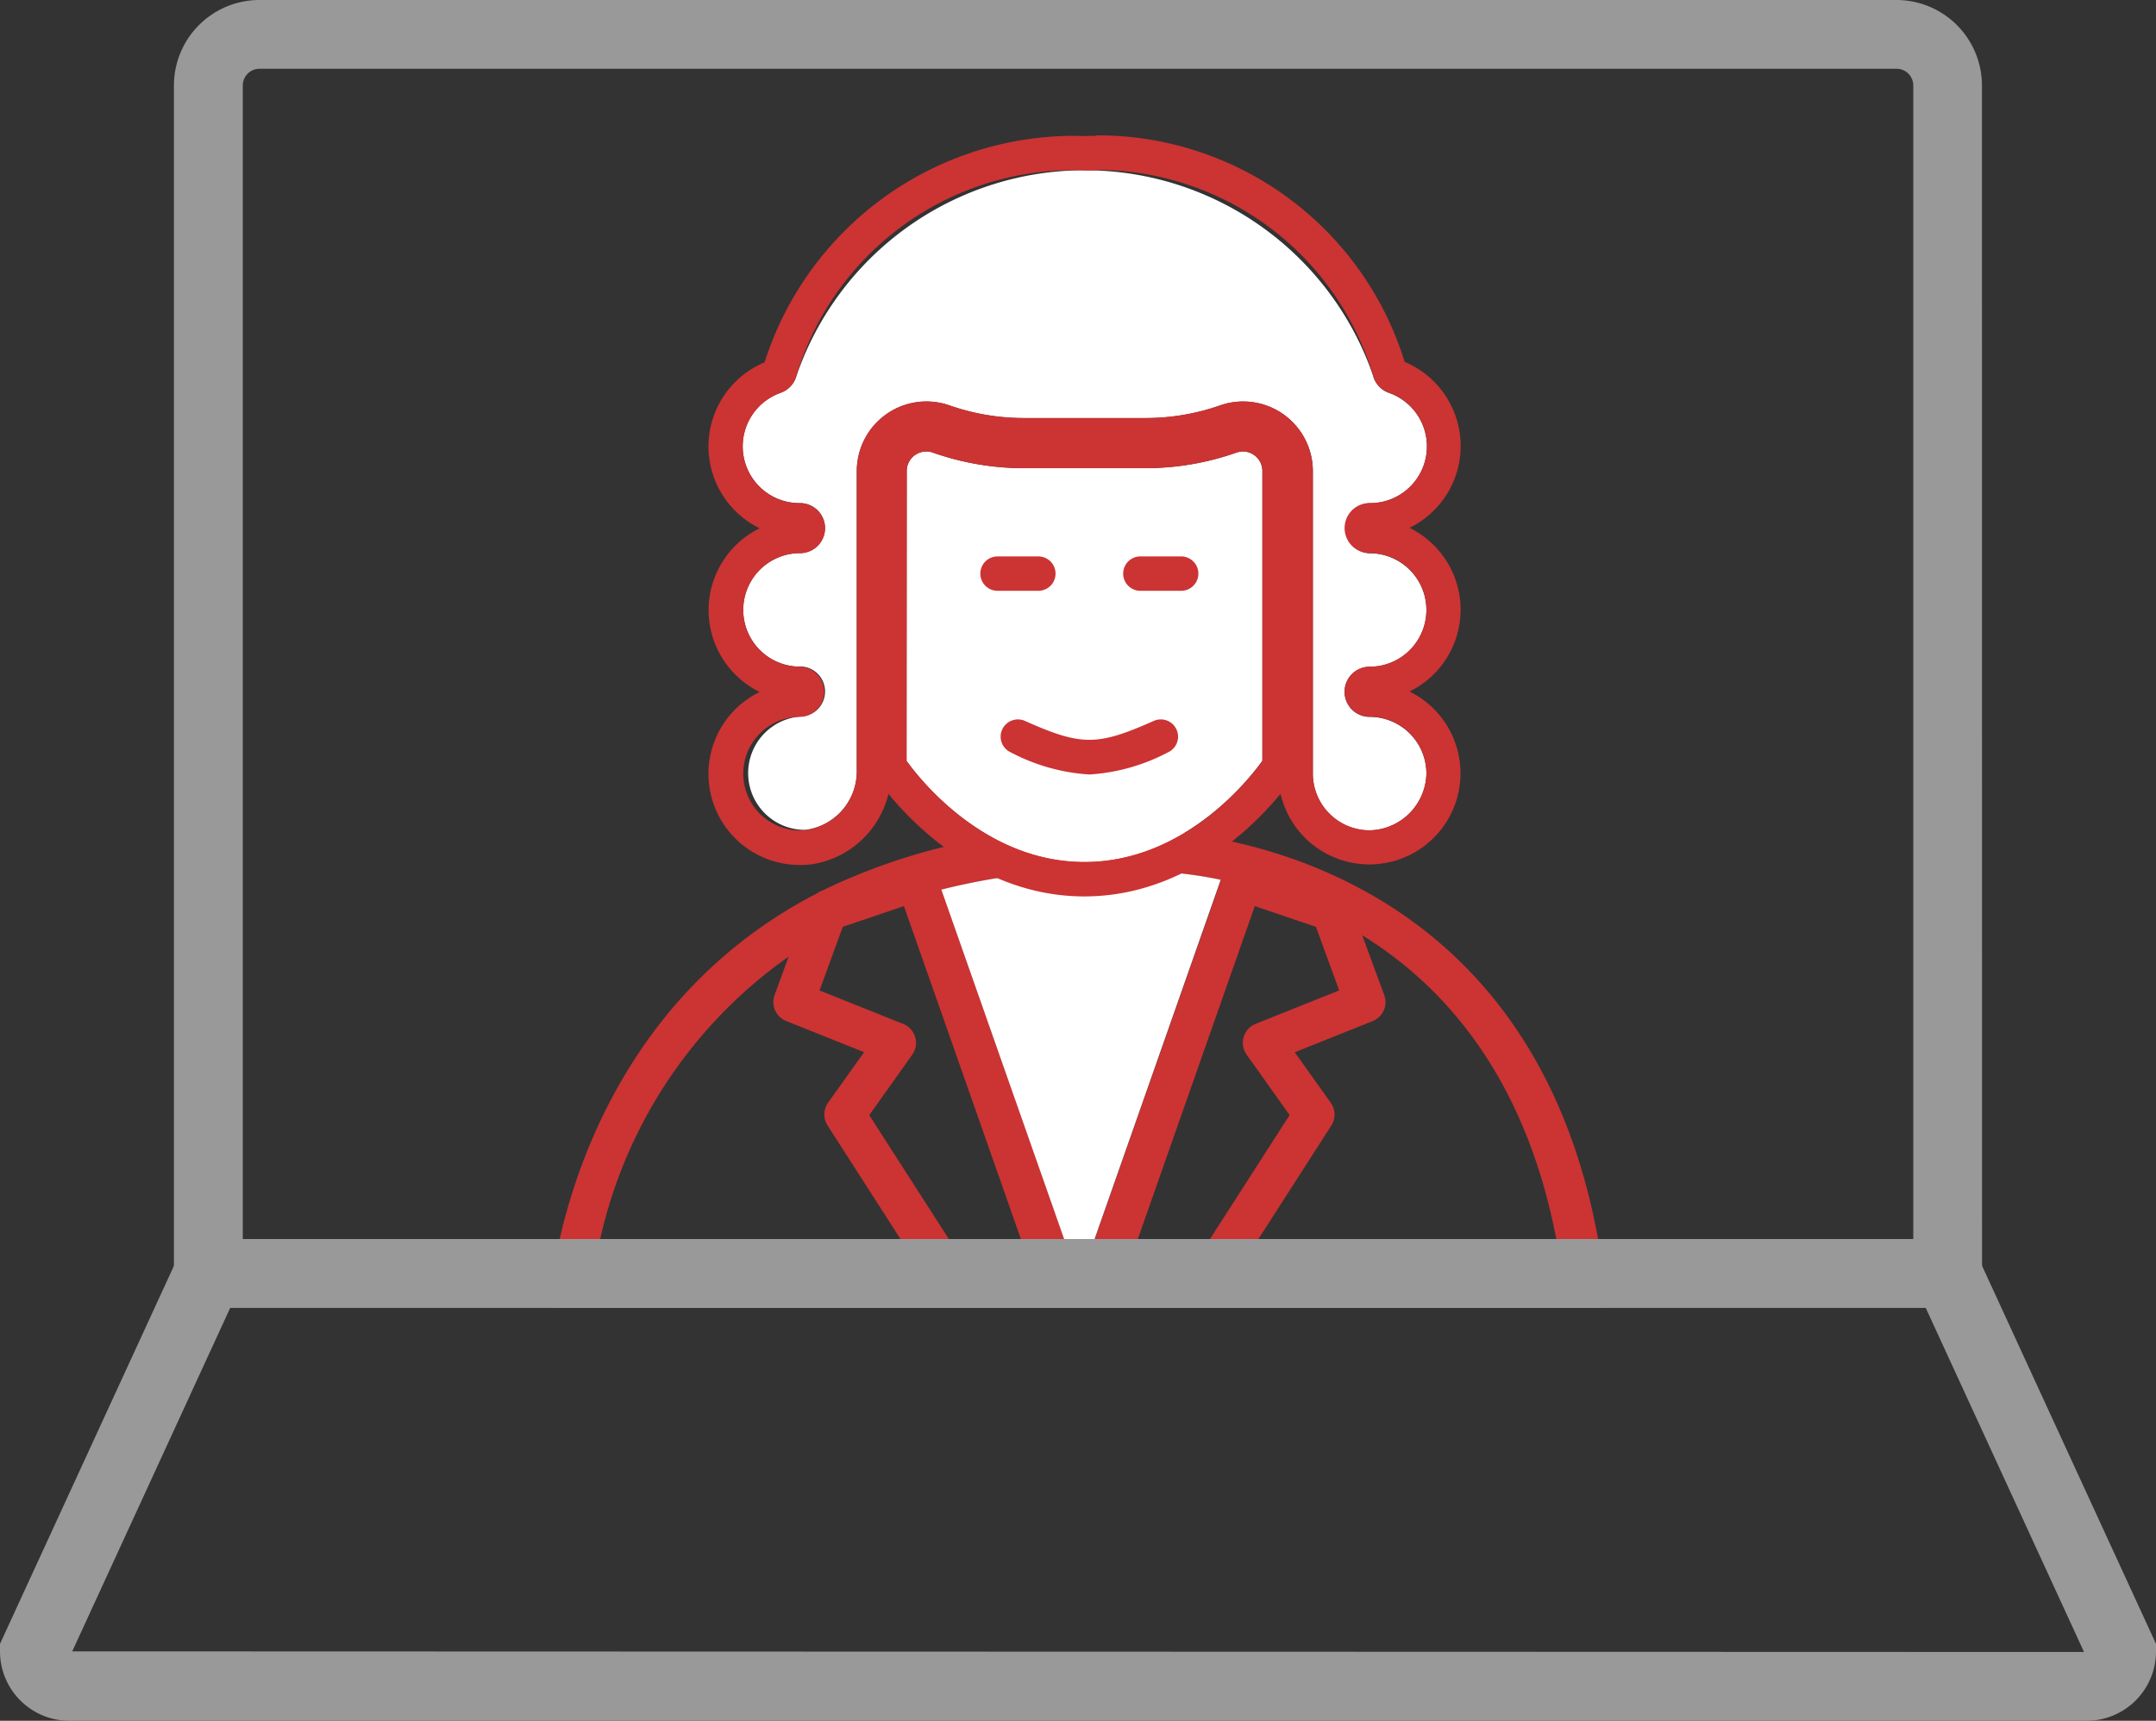 <svg id="Grupo_7730" data-name="Grupo 7730" xmlns="http://www.w3.org/2000/svg" xmlns:xlink="http://www.w3.org/1999/xlink" width="68.352" height="54.565" viewBox="0 0 68.352 54.565">
  <rect x="0" y="0" width="68.352" height="54.565" fill="#333333" stroke="none"/>
  <defs>
    <clipPath id="clip-path">
      <rect id="Rectángulo_2700" data-name="Rectángulo 2700" width="68.352" height="54.565" fill="none"/>
    </clipPath>
  </defs>
  <g id="Grupo_7270" data-name="Grupo 7270" clip-path="url(#clip-path)">
    <path id="Trazado_12228" data-name="Trazado 12228" d="M50.746,48.3l-.117.015a6.386,6.386,0,0,1-2.289,0l-.087-.017-.088.006a19.349,19.349,0,0,0-7.436,1.913l-.057.02a.636.636,0,0,0-.109.067c-6.177,3.191-7.882,9.234-8.339,11.854v1.294H65.47V62.161C63.473,48.1,50.879,48.3,50.754,48.305M33.519,62.161a14.913,14.913,0,0,1,6.144-9.85l-.445,1.218a.648.648,0,0,0,.367.823l2.471.988-1.141,1.6a.648.648,0,0,0-.017.725l2.885,4.493Zm11.8,0-3.1-4.824,1.363-1.917a.647.647,0,0,0-.287-.976l-2.652-1.061.737-2.017,1.938-.657,4.023,11.453Zm3.4,0L44.512,50.188a20.8,20.8,0,0,1,3.662-.584,7.632,7.632,0,0,0,2.671-.006,13.022,13.022,0,0,1,2.525.277L49.053,62.161Zm1.7,0,4.023-11.453,1.938.657.737,2.017L54.47,54.442a.646.646,0,0,0-.287.976l1.363,1.917-3.1,4.824Zm3.563,0,2.885-4.493a.647.647,0,0,0-.017-.725l-1.141-1.6,2.471-.988a.648.648,0,0,0,.367-.823l-.7-1.9c2.753,1.7,5.45,4.812,6.308,10.534Z" transform="translate(-14.661 -21.976)" fill="#c33"/>
    <path id="Trazado_12229" data-name="Trazado 12229" d="M53.362,26.267a.609.609,0,0,1,.207.036,8.707,8.707,0,0,0,2.889.494H60.3a8.707,8.707,0,0,0,2.889-.494.618.618,0,0,1,.824.583v9.19c-.394.553-2.458,3.209-5.641,3.209s-5.249-2.659-5.641-3.208l.006-9.186a.619.619,0,0,1,.615-.623h0" transform="translate(-23.993 -11.951)" fill="#fff"/>
    <path id="Trazado_12230" data-name="Trazado 12230" d="M67.44,41.469H10.117V2.71A2.713,2.713,0,0,1,12.827,0h51.9a2.713,2.713,0,0,1,2.71,2.71ZM12.3,39.289H65.26V2.71a.531.531,0,0,0-.53-.53h-51.9a.531.531,0,0,0-.53.53Z" transform="translate(-4.603)" fill="#999"/>
    <path id="Trazado_12231" data-name="Trazado 12231" d="M45.03,25.642a1.8,1.8,0,0,1,0-3.6.792.792,0,0,0,.794-.791h0a.794.794,0,0,0-.794-.794,1.8,1.8,0,0,1-.608-3.5.8.8,0,0,0,.5-.545,9.668,9.668,0,0,1,18.275,0,.791.791,0,0,0,.5.549,1.8,1.8,0,0,1-.608,3.5.794.794,0,0,0,0,1.587,1.8,1.8,0,1,1,0,3.6.794.794,0,0,0,0,1.588,1.8,1.8,0,0,1,1.8,1.8,1.841,1.841,0,0,1-1.8,1.8,1.8,1.8,0,0,1-1.8-1.8V19.446a2.21,2.21,0,0,0-2.943-2.084,7.113,7.113,0,0,1-2.367.4H52.141a7.112,7.112,0,0,1-2.366-.4,2.209,2.209,0,0,0-2.943,2.084v9.473a1.876,1.876,0,0,1-1.622,1.9,1.8,1.8,0,0,1-.18-3.593.794.794,0,1,0,0-1.589Z" transform="translate(-19.668 -4.504)" fill="#fff"/>
    <path id="Trazado_12232" data-name="Trazado 12232" d="M53.519,8.973a9.152,9.152,0,0,1,8.762,6.515.792.792,0,0,0,.5.549,1.8,1.8,0,0,1-.608,3.5.794.794,0,0,0,0,1.588,1.8,1.8,0,1,1,0,3.6.794.794,0,0,0,0,1.588,1.8,1.8,0,0,1,1.8,1.8,1.841,1.841,0,0,1-1.8,1.8,1.8,1.8,0,0,1-1.8-1.8V18.524A2.21,2.21,0,0,0,57.43,16.44a7.122,7.122,0,0,1-2.363.4H51.218a7.116,7.116,0,0,1-2.362-.4,2.209,2.209,0,0,0-2.943,2.084V28a1.877,1.877,0,0,1-1.622,1.908c-.059.005-.117.009-.176.009a1.8,1.8,0,0,1,0-3.6.795.795,0,0,0,0-1.589,1.8,1.8,0,1,1,0-3.6.792.792,0,0,0,.793-.792h0a.794.794,0,0,0-.794-.794,1.8,1.8,0,0,1-.607-3.5A.8.8,0,0,0,44,15.5a9.156,9.156,0,0,1,8.762-6.517q.187,0,.375.008t.376-.008m0-1.09q-.187,0-.376.007c-.125,0-.25-.008-.375-.007a10.309,10.309,0,0,0-9.772,7.183,2.888,2.888,0,0,0-.155,5.262,2.889,2.889,0,0,0,0,5.19,2.889,2.889,0,0,0,1.275,5.486c.094,0,.188,0,.282-.014h.021l.021,0A2.963,2.963,0,0,0,47,27.981V18.527a1.12,1.12,0,0,1,1.122-1.119,1.109,1.109,0,0,1,.37.063,8.171,8.171,0,0,0,2.722.465H55.06a8.2,8.2,0,0,0,2.725-.465,1.118,1.118,0,0,1,1.49,1.057v9.586a2.889,2.889,0,1,0,4.162-2.6,2.889,2.889,0,0,0,0-5.19,2.889,2.889,0,0,0-.154-5.262,10.179,10.179,0,0,0-9.773-7.184" transform="translate(-18.751 -3.586)" fill="#c33"/>
    <path id="Trazado_12233" data-name="Trazado 12233" d="M58.962,63.24,54.756,51.267a20.8,20.8,0,0,1,3.661-.584,7.645,7.645,0,0,0,2.671-.006,13.022,13.022,0,0,1,2.525.277L59.3,63.24Z" transform="translate(-24.912 -23.057)" fill="#fff"/>
    <path id="Trazado_12234" data-name="Trazado 12234" d="M52.452,25.357a.609.609,0,0,1,.207.036,8.707,8.707,0,0,0,2.889.494h3.846a8.707,8.707,0,0,0,2.889-.494.618.618,0,0,1,.824.583v9.19c-.394.553-2.458,3.209-5.641,3.209s-5.249-2.659-5.641-3.208l.006-9.186a.619.619,0,0,1,.615-.623h0m0-1.09a1.709,1.709,0,0,0-1.708,1.712v.013l-.006,9.174v.349l.2.285c.436.612,2.8,3.665,6.528,3.665S63.559,36.412,64,35.8l.2-.284V25.98a1.708,1.708,0,0,0-2.278-1.614,7.585,7.585,0,0,1-2.527.432H55.548a7.591,7.591,0,0,1-2.53-.432,1.689,1.689,0,0,0-.57-.1" transform="translate(-23.083 -11.041)" fill="#c33"/>
    <path id="Trazado_12235" data-name="Trazado 12235" d="M58.864,33.462H57.57a.545.545,0,0,1,0-1.09h1.294a.545.545,0,1,1,0,1.09" transform="translate(-25.945 -14.728)" fill="#c33"/>
    <path id="Trazado_12236" data-name="Trazado 12236" d="M67.172,33.462H65.878a.545.545,0,1,1,0-1.09h1.294a.545.545,0,0,1,0,1.09" transform="translate(-29.725 -14.728)" fill="#c33"/>
    <path id="Trazado_12237" data-name="Trazado 12237" d="M61.024,43.61a6.145,6.145,0,0,1-2.486-.7.545.545,0,0,1,.443-1c1.794.8,2.289.8,4.088,0a.545.545,0,0,1,.443,1,6.151,6.151,0,0,1-2.485.7" transform="translate(-26.489 -19.051)" fill="#c33"/>
    <path id="Trazado_12238" data-name="Trazado 12238" d="M66.152,87.362H2.2a2.2,2.2,0,0,1-2.2-2.2v-.239L5.906,72.085h56.54l5.906,12.838v.239a2.2,2.2,0,0,1-2.2,2.2M2.29,85.161l63.78.02L61.05,74.265H7.3Z" transform="translate(0 -32.797)" fill="#999"/>
  </g>
</svg>
